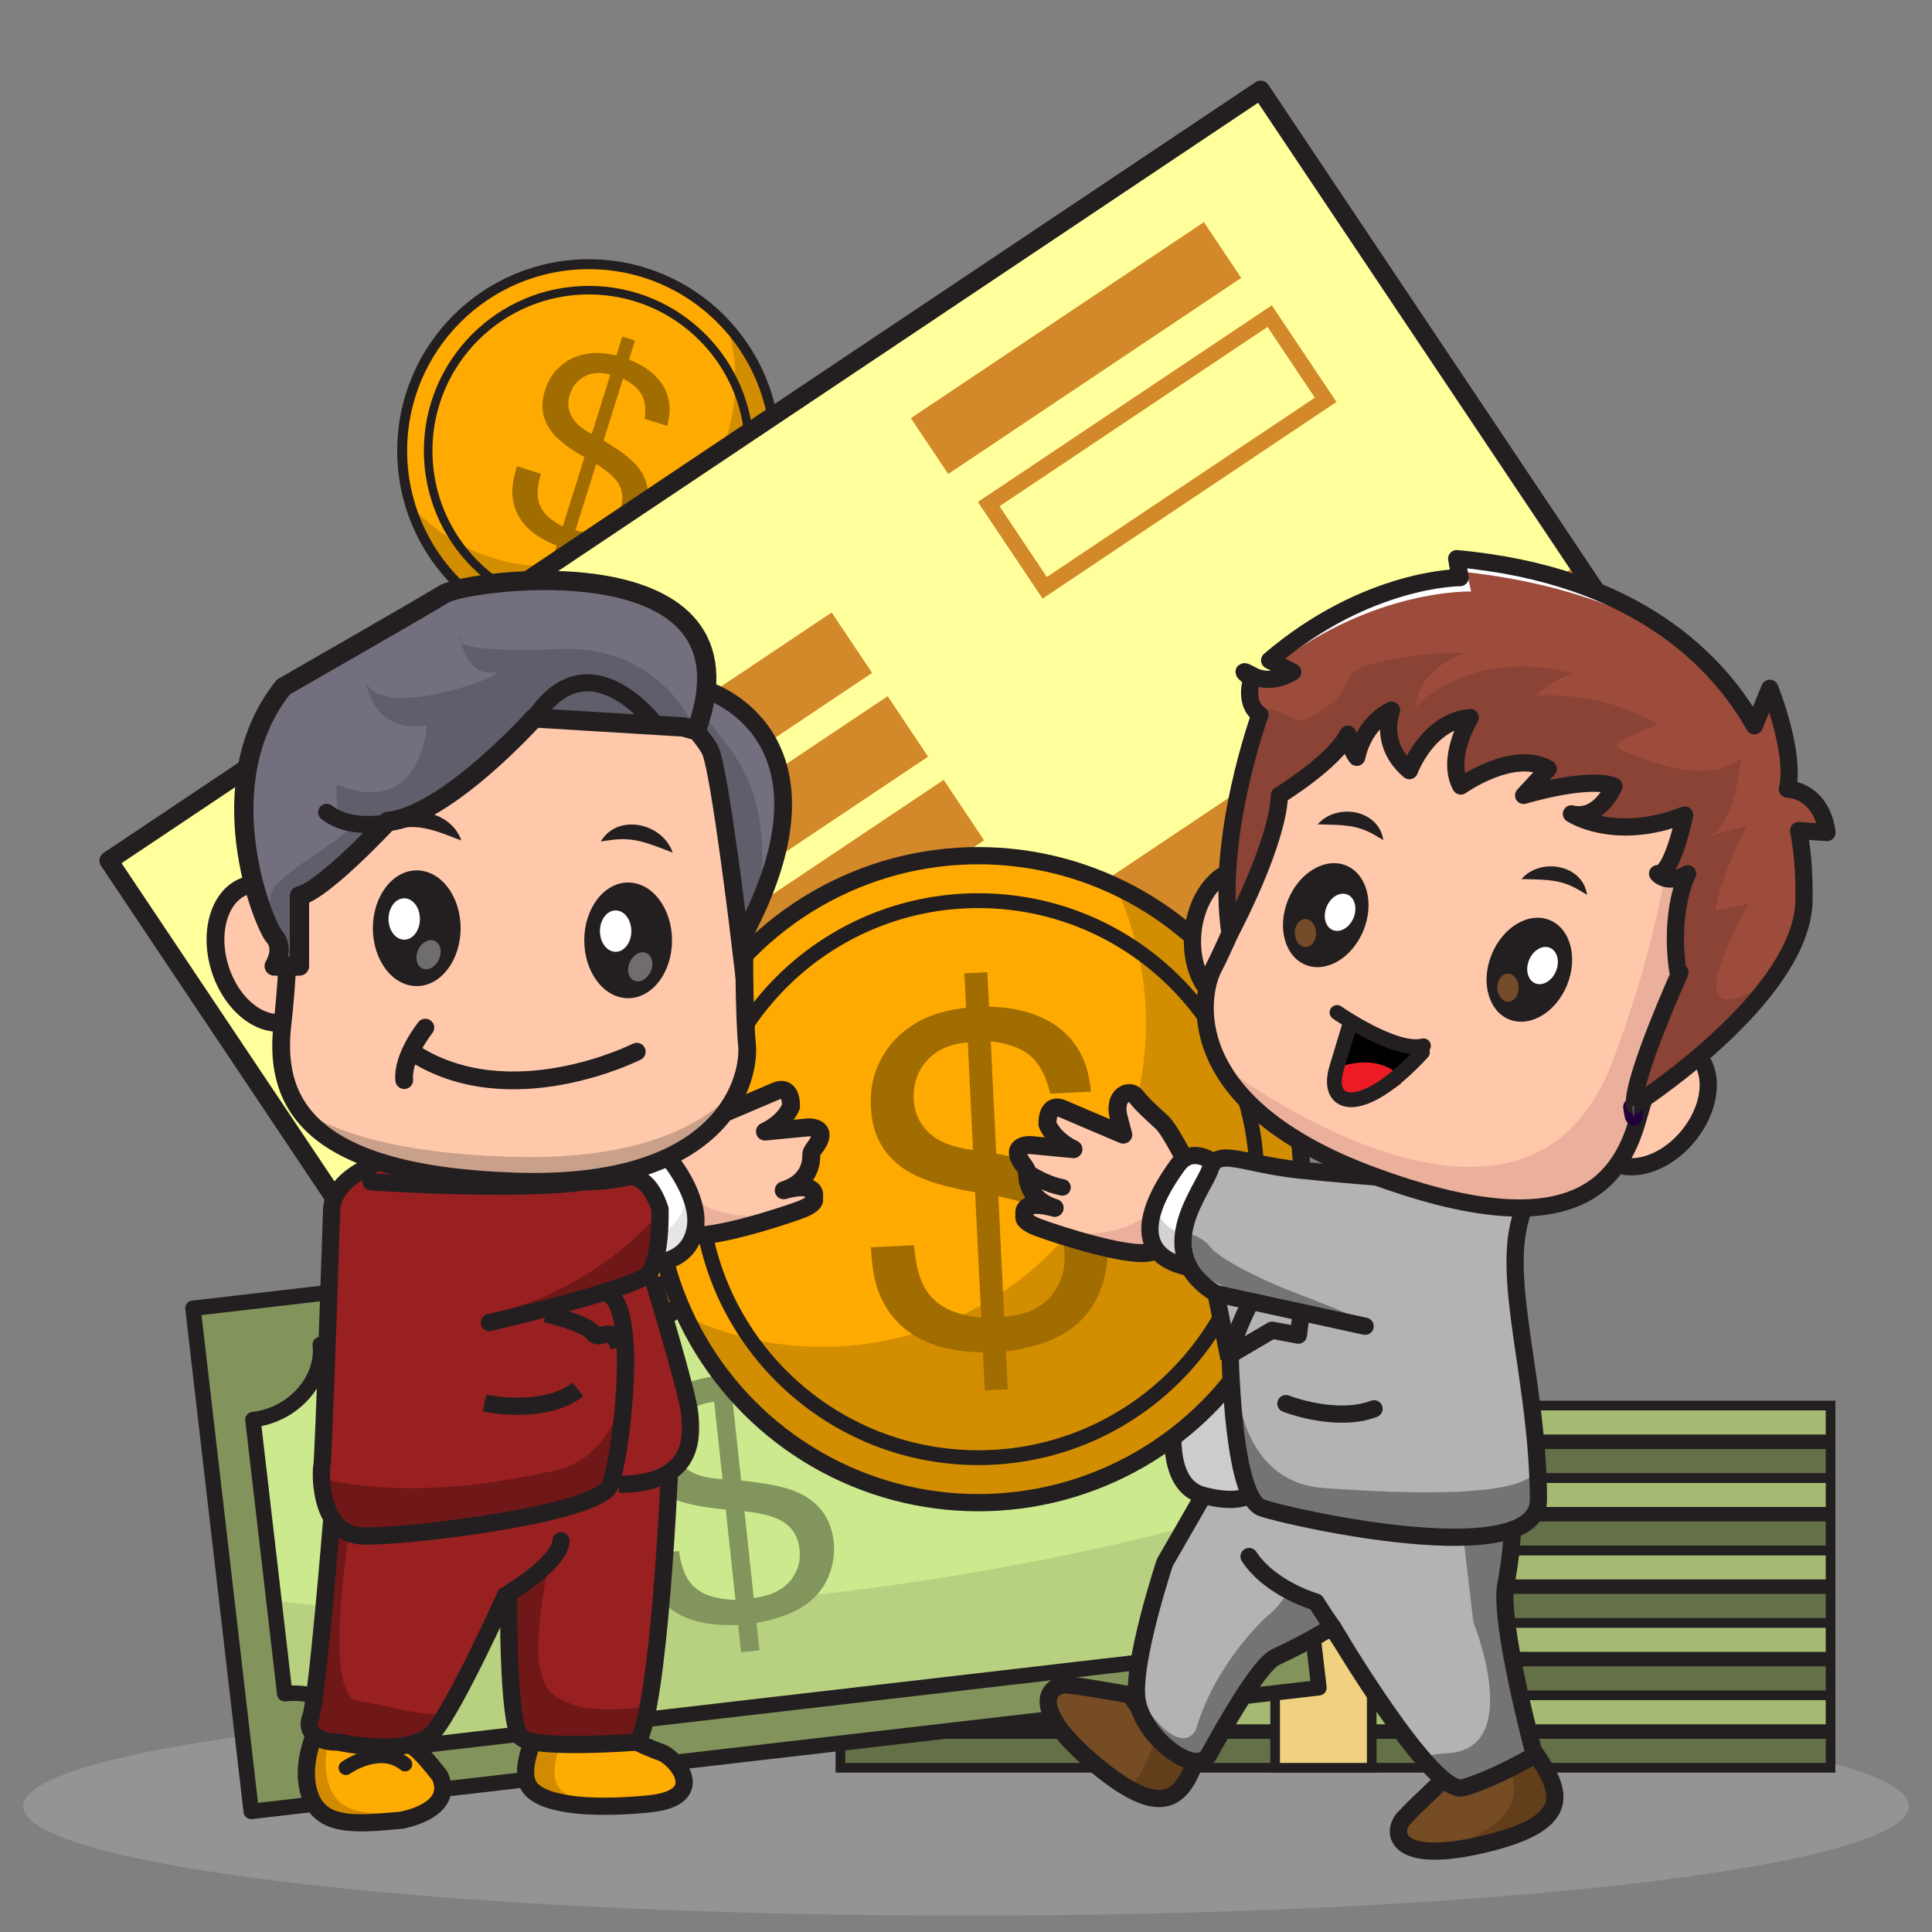 <?xml version="1.0" encoding="utf-8"?>
<!-- Generator: Adobe Illustrator 16.0.0, SVG Export Plug-In . SVG Version: 6.00 Build 0)  -->
<!DOCTYPE svg PUBLIC "-//W3C//DTD SVG 1.1//EN" "http://www.w3.org/Graphics/SVG/1.1/DTD/svg11.dtd">
<svg version="1.1" id="圖層_1" xmlns="http://www.w3.org/2000/svg" xmlns:xlink="http://www.w3.org/1999/xlink" x="0px" y="0px"
	 width="400px" height="400px" viewBox="0 0 400 400" enable-background="new 0 0 400 400" xml:space="preserve">
<rect x="0" y="0" width="400" height="400" fill="#808080" stroke="none"/>
<ellipse fill="#949494" cx="200" cy="373.961" rx="195.184" ry="22.652"/>
<g>
	<g>
		<g>
			<rect x="174" y="358" fill="#647047" width="205" height="8"/>
			<rect x="174" y="351" fill="#A4BA72" width="205" height="8"/>
			<rect x="174" y="358" fill="none" stroke="#231F20" stroke-width="2" stroke-miterlimit="10" width="205" height="8"/>
			<rect x="174" y="351" fill="none" stroke="#231F20" stroke-width="2" stroke-miterlimit="10" width="205" height="8"/>
		</g>
		<g>
			<rect x="174" y="343" fill="#647047" width="205" height="8"/>
			<rect x="174" y="336" fill="#A4BA72" width="205" height="8"/>
			<rect x="174" y="343" fill="none" stroke="#231F20" stroke-width="2" stroke-miterlimit="10" width="205" height="8"/>
			<rect x="174" y="336" fill="none" stroke="#231F20" stroke-width="2" stroke-miterlimit="10" width="205" height="8"/>
		</g>
		<g>
			<rect x="174" y="328" fill="#647047" width="205" height="8"/>
			<rect x="174" y="321" fill="#A4BA72" width="205" height="8"/>
			<rect x="174" y="328" fill="none" stroke="#231F20" stroke-width="2" stroke-miterlimit="10" width="205" height="8"/>
			<rect x="174" y="321" fill="none" stroke="#231F20" stroke-width="2" stroke-miterlimit="10" width="205" height="8"/>
		</g>
		<g>
			<rect x="174" y="313" fill="#647047" width="205" height="8"/>
			<rect x="174" y="306" fill="#A4BA72" width="205" height="8"/>
			<rect x="174" y="313" fill="none" stroke="#231F20" stroke-width="2" stroke-miterlimit="10" width="205" height="8"/>
			<rect x="174" y="306" fill="none" stroke="#231F20" stroke-width="2" stroke-miterlimit="10" width="205" height="8"/>
		</g>
		<g>
			<rect x="174" y="298" fill="#647047" width="205" height="8"/>
			<rect x="174" y="291" fill="#A4BA72" width="205" height="8"/>
			<rect x="174" y="298" fill="none" stroke="#231F20" stroke-width="2" stroke-miterlimit="10" width="205" height="8"/>
			<rect x="174" y="291" fill="none" stroke="#231F20" stroke-width="2" stroke-miterlimit="10" width="205" height="8"/>
		</g>
		<g>
			<rect x="264" y="291" fill="#EFD180" width="20" height="37"/>
			<rect x="264" y="291" fill="none" stroke="#231F20" stroke-width="2" stroke-miterlimit="10" width="20" height="37"/>
		</g>
		<g>
			<rect x="264" y="328" fill="#EFD180" width="20" height="38"/>
			<rect x="264" y="328" fill="none" stroke="#231F20" stroke-width="2" stroke-miterlimit="10" width="20" height="38"/>
		</g>
	</g>
	<g>
		
			<rect x="45.331" y="257.765" transform="matrix(0.993 -0.115 0.115 0.993 -34.707 20.119)" fill="#82945C" width="222.613" height="104.9"/>
		
			<rect x="45.331" y="257.765" transform="matrix(0.993 -0.115 0.115 0.993 -34.707 20.119)" fill="none" stroke="#231F20" stroke-width="3.203" stroke-linecap="round" stroke-linejoin="round" stroke-miterlimit="10" width="222.613" height="104.9"/>
		<path fill="#CCE98E" d="M235.691,258.721L66.303,278.374c0.83,7.159-5.358,14.556-13.935,15.552l6.583,56.738
			c8.576-0.994,16.303,4.866,17.133,12.025l169.391-19.653c-0.831-7.159,5.348-14.634,13.924-15.628l-6.583-56.739
			C244.239,271.664,236.522,265.88,235.691,258.721z"/>
		<path fill="#B8D180" d="M169.629,330.125c-42.617,4.945-82.105,5.061-112.915,1.248l2.237,19.291
			c8.576-0.994,16.303,4.866,17.133,12.025l169.391-19.653c-0.831-7.159,5.348-14.634,13.924-15.628l-1.696-14.628
			C232.309,320.248,202.179,326.35,169.629,330.125z"/>
		
			<path fill="none" stroke="#231F20" stroke-width="3.203" stroke-linecap="round" stroke-linejoin="round" stroke-miterlimit="10" d="
			M235.691,258.721L66.303,278.374c0.83,7.159-5.358,14.556-13.935,15.552l6.583,56.738c8.576-0.994,16.303,4.866,17.133,12.025
			l169.391-19.653c-0.831-7.159,5.348-14.634,13.924-15.628l-6.583-56.739C244.239,271.664,236.522,265.88,235.691,258.721z"/>
		<g enable-background="new    ">
			<path fill="#82955C" d="M150.26,312.523c-3.553-0.295-6.581-0.82-9.089-1.571c-2.506-0.752-4.532-1.958-6.081-3.614
				c-1.547-1.658-2.456-3.779-2.735-6.365c-0.257-2.375,0.024-4.504,0.839-6.384c0.816-1.88,1.911-3.454,3.287-4.724
				s2.924-2.293,4.639-3.068s3.777-1.367,6.188-1.771l-0.553-5.137l3.789-0.411l0.553,5.135c3.582-0.154,6.686,0.262,9.309,1.248
				c2.621,0.986,4.659,2.531,6.111,4.636c1.051,1.534,1.752,3.45,2.104,5.745l-6.728,0.732c-0.76-2.461-1.905-4.246-3.433-5.353
				c-1.525-1.106-3.796-1.72-6.808-1.839l1.798,16.737c3.564,0.413,6.151,0.814,7.759,1.204c2.54,0.596,4.569,1.4,6.087,2.412
				c1.518,1.014,2.73,2.284,3.636,3.813c0.908,1.525,1.464,3.244,1.67,5.156c0.278,2.584-0.112,5.095-1.167,7.531
				c-1.055,2.436-2.784,4.428-5.187,5.975s-5.614,2.68-9.63,3.399l0.607,5.661l-3.789,0.412l-0.607-5.659
				c-4.311,0.186-7.871-0.298-10.68-1.452c-2.811-1.154-4.974-2.969-6.492-5.443c-1.137-1.855-1.867-4.404-2.189-7.645l7.115-0.775
				c0.343,2.461,0.933,4.382,1.772,5.764c0.84,1.381,2.04,2.428,3.604,3.143c1.563,0.713,3.667,1.126,6.315,1.238L150.26,312.523z
				 M147.861,290.197c-2.879,0.385-5.076,1.426-6.589,3.123s-2.145,3.697-1.897,6.003c0.209,1.958,1.137,3.558,2.785,4.804
				c1.646,1.248,4.121,1.949,7.425,2.108L147.861,290.197z M156.06,330.84c1.543-0.215,2.839-0.533,3.889-0.955
				c1.05-0.42,2.016-1.021,2.897-1.8c0.88-0.779,1.592-1.802,2.135-3.062c0.543-1.261,0.729-2.695,0.557-4.302
				c-0.236-2.188-1.159-3.927-2.771-5.213c-1.611-1.284-4.49-2.163-8.635-2.629L156.06,330.84z"/>
		</g>
	</g>
	<g>
		<circle fill="#FFAA00" cx="121.902" cy="93.333" r="38.634"/>
		<path fill="#D38D01" d="M160.368,96.928c1.046-11.189-2.795-21.707-9.765-29.449c1.406,4.649,1.963,9.641,1.483,14.775
			c-1.986,21.244-20.817,36.855-42.063,34.869c-10.054-0.939-18.841-5.655-25.104-12.611c4.414,14.585,17.276,25.781,33.385,27.287
			C139.551,133.784,158.382,118.173,160.368,96.928z"/>
		<g enable-background="new    ">
			<path fill="#A16C00" d="M121.006,94.662c-2.244-1.271-4.072-2.556-5.486-3.852c-1.415-1.294-2.373-2.78-2.876-4.454
				c-0.502-1.675-0.441-3.501,0.179-5.479c0.569-1.818,1.416-3.295,2.535-4.432c1.12-1.137,2.33-1.965,3.629-2.486
				c1.299-0.523,2.635-0.814,4.004-0.873c1.368-0.061,2.908,0.118,4.617,0.538l1.233-3.931l2.619,0.822l-1.232,3.93
				c2.403,0.949,4.313,2.176,5.732,3.678c1.417,1.502,2.276,3.24,2.577,5.215c0.215,1.437,0.08,3.049-0.401,4.836l-4.651-1.459
				c0.266-2.031,0.066-3.68-0.594-4.943c-0.659-1.266-1.961-2.389-3.904-3.37l-4.019,12.806c2.217,1.361,3.792,2.423,4.727,3.187
				c1.485,1.19,2.57,2.382,3.253,3.575c0.684,1.193,1.086,2.484,1.207,3.874c0.123,1.388-0.047,2.813-0.505,4.276
				c-0.62,1.977-1.656,3.702-3.106,5.176c-1.451,1.473-3.207,2.42-5.267,2.841s-4.523,0.298-7.388-0.365l-1.359,4.331l-2.619-0.822
				l1.358-4.331c-2.892-1.144-5.083-2.555-6.57-4.234c-1.489-1.681-2.348-3.653-2.577-5.918c-0.172-1.698,0.14-3.784,0.935-6.256
				l4.92,1.544c-0.54,1.905-0.749,3.49-0.626,4.752s0.587,2.386,1.395,3.373c0.806,0.988,2.06,1.914,3.766,2.783L121.006,94.662z
				 M126.366,77.58c-2.013-0.573-3.78-0.463-5.303,0.333c-1.521,0.796-2.559,2.074-3.112,3.839c-0.471,1.497-0.358,2.946,0.338,4.35
				c0.695,1.402,2.104,2.651,4.227,3.749L126.366,77.58z M119.129,109.813c1.081,0.301,2.031,0.451,2.854,0.455
				c0.82,0.004,1.643-0.15,2.464-0.46c0.821-0.311,1.606-0.848,2.354-1.61c0.749-0.764,1.318-1.76,1.703-2.99
				c0.525-1.674,0.457-3.223-0.203-4.645c-0.66-1.42-2.28-2.918-4.86-4.49L119.129,109.813z"/>
		</g>
		<circle fill="none" stroke="#231F20" stroke-width="2.058" stroke-miterlimit="10" cx="121.902" cy="93.333" r="38.634"/>
		<circle fill="none" stroke="#231F20" stroke-width="1.771" stroke-miterlimit="10" cx="121.902" cy="93.333" r="33.259"/>
	</g>
	<g>
		
			<rect x="37.903" y="86.353" transform="matrix(0.831 -0.556 0.556 0.831 -57.006 127.499)" fill="#FFFF9C" width="287" height="142.494"/>
		
			<rect x="70.759" y="194.54" transform="matrix(0.831 -0.556 0.556 0.831 -78.764 154.065)" fill="#D38929" width="287" height="24.329"/>
		
			<rect x="37.903" y="86.353" transform="matrix(0.831 -0.556 0.556 0.831 -57.006 127.499)" fill="none" stroke="#231F20" stroke-width="3.839" stroke-linecap="round" stroke-linejoin="round" stroke-miterlimit="10" width="287" height="142.494"/>
		
			<rect x="204.619" y="83.131" transform="matrix(0.831 -0.556 0.556 0.831 -11.558 149.057)" fill="none" stroke="#D38929" stroke-width="3.229" stroke-miterlimit="10" width="69.999" height="20.852"/>
		
			<rect x="186.317" y="65.092" transform="matrix(0.831 -0.556 0.556 0.831 -2.432 136.079)" fill="#D38929" width="72.999" height="13.902"/>
		
			<rect x="53.729" y="162.792" transform="matrix(0.831 -0.556 0.556 0.831 -74.327 95.903)" fill="#D38929" width="133.999" height="15.059"/>
		
			<rect x="65.326" y="180.121" transform="matrix(0.831 -0.556 0.556 0.831 -82.007 105.283)" fill="#D38929" width="133.999" height="15.061"/>
		
			<rect x="76.922" y="197.452" transform="matrix(0.831 -0.556 0.556 0.831 -89.686 114.656)" fill="#D38929" width="134" height="15.061"/>
	</g>
	<g>
		<g>
			<path fill="#FEAB02" d="M66.482,356.25c0,0-0.058,0.097-0.156,0.278c-0.797,1.458-4.281,8.386-2.311,14.722
				c2.217,7.125,9.217,6.5,18.967,5.625c0,0,11.357-1.822,8.125-9.125c0,0-5.354-7.199-6.801-6.467
				C84.307,361.283,72.357,350.625,66.482,356.25z"/>
			<path fill="#D28B00" d="M86.982,374.875c-9.75,0.875-16.75,1.5-18.967-5.625c-1.934-6.216,1.378-12.988,2.256-14.62
				c-1.396,0.094-2.697,0.575-3.789,1.62c0,0-0.058,0.097-0.156,0.278c-0.797,1.458-4.281,8.386-2.311,14.722
				c2.217,7.125,9.217,6.5,18.967,5.625c0,0,3.925-0.632,6.503-2.635C88.075,374.699,86.982,374.875,86.982,374.875z"/>
			<path fill="none" stroke="#231F20" stroke-width="3.567" stroke-linecap="round" stroke-miterlimit="10" d="M66.482,356.25
				c0,0-0.058,0.097-0.156,0.278c-0.797,1.458-4.281,8.386-2.311,14.722c2.217,7.125,9.217,6.5,18.967,5.625
				c0,0,11.357-1.822,8.125-9.125c0,0-5.354-7.199-6.801-6.467C84.307,361.283,72.357,350.625,66.482,356.25z"/>
			<path fill="none" stroke="#231F20" stroke-width="3" stroke-linecap="round" stroke-miterlimit="10" d="M71.607,366.002
				c0,0,7-5.002,12.25-0.752"/>
		</g>
		<g>
			<path fill="#FEAB02" d="M111.357,358.125c0,0-4.125,7.875-1.875,11.625s11.662,5,24.706,3.75s5.669-9.75,2.544-10.75
				s-11.502-5.25-11.502-5.25L111.357,358.125z"/>
			<path fill="#D28B00" d="M115.482,369.75c-2.25-3.75,1.875-11.625,1.875-11.625l8.366-0.377c-0.306-0.152-0.493-0.248-0.493-0.248
				l-13.873,0.625c0,0-4.125,7.875-1.875,11.625c1.893,3.153,8.861,4.531,18.784,4.149
				C121.573,373.6,116.965,372.222,115.482,369.75z"/>
			<path fill="none" stroke="#231F20" stroke-width="3.567" stroke-linecap="round" stroke-miterlimit="10" d="M111.357,358.125
				c0,0-4.125,7.875-1.875,11.625s11.662,5,24.706,3.75s5.669-9.75,2.544-10.75s-11.502-5.25-11.502-5.25L111.357,358.125z"/>
		</g>
		<g>
			<g>
				<path fill="#754C24" d="M300.526,366.912c0,0-7.27,6.707-9.866,9.526c-2.593,2.819-2.142,9.901,16.927,5.307
					c19.067-4.597,15.527-11.292,9.692-19.565C317.279,362.18,301.436,369.648,300.526,366.912z"/>
				<path fill="#623F1A" d="M317.279,362.179c0,0-2.374,1.118-5.335,2.329c3.552,7.555,1.934,13.891-15.09,18.748
					c2.646,0.021,6.15-0.408,10.73-1.512C326.654,377.146,323.113,370.453,317.279,362.179z"/>
				<path fill="none" stroke="#231F20" stroke-width="3.567" stroke-miterlimit="10" d="M300.526,366.912
					c0,0-7.27,6.707-9.866,9.526c-2.593,2.819-2.142,9.901,16.927,5.307c19.067-4.597,15.527-11.292,9.692-19.565
					C317.279,362.18,301.436,369.648,300.526,366.912z"/>
			</g>
			<g>
				<path fill="#754C24" d="M234.709,351.039c0,0-9.728-1.793-13.54-2.178c-3.812-0.386-9.208,4.225,5.905,16.727
					c15.114,12.5,18.348,5.649,21.469-3.981C248.543,361.604,233.063,353.408,234.709,351.039z"/>
				<path fill="#623F1A" d="M234.709,351.039c0,0-2.925-0.537-6.193-1.088c5.68,3.654,11.777,6.883,11.777,6.883
					c-1.809,5.581-3.644,10.551-6.48,13.531c9.471,5.309,12.141-0.768,14.73-8.76C248.543,361.604,233.063,353.408,234.709,351.039z
					"/>
				<path fill="none" stroke="#231F20" stroke-width="3.567" stroke-miterlimit="10" d="M234.709,351.039
					c0,0-9.728-1.793-13.54-2.178c-3.812-0.386-9.208,4.225,5.905,16.727c15.114,12.5,18.348,5.649,21.469-3.981
					C248.543,361.604,233.063,353.408,234.709,351.039z"/>
			</g>
			<path fill="#B3B3B3" d="M252.205,304.326l-11.046,19.195c0,0-6.925,20.855-5.745,28.449c1.181,7.594,12.146,16.186,14.885,11.271
				c2.736-4.914,10.14-18.797,13.834-20.174c4.584-1.707,11.692-6.339,11.692-6.339s20.678,35.237,27.123,33.399
				s14.755-6.71,14.755-6.71s-7.374-27.378-5.945-35.272c1.427-7.896,4.099-24.616-6.65-30.283
				C294.361,292.195,255.729,294.076,252.205,304.326z"/>
			<path fill="#747475" d="M302.948,370.129c6.445-1.838,14.755-6.709,14.755-6.709s-7.373-27.379-5.945-35.272
				c0.993-5.493,2.624-15.122-0.119-22.466c-0.797,0.395-1.479,1.18-1.811,3.191l-7.729,2.055l2.95,24.947
				c0,0,10.656,26.262-5.408,27.112c-2.057,0.108-3.8,0.417-5.249,0.93C297.889,367.999,301.038,370.674,302.948,370.129z"/>
			<path fill="#747475" d="M266.743,329.268c0,0-1.329,2.804-3.702,4.748c-2.372,1.943-11.718,11.295-15.433,24.068
				c0,0-2.158,5.186-8.499-2.137c-2.439-2.815-1.391-0.051,1.006,4.426c3.716,3.812,8.502,5.888,10.182,2.869
				c2.738-4.914,10.141-18.798,13.836-20.174c4.583-1.707,11.692-6.339,11.692-6.339s1.374,2.339,3.52,5.776
				c-0.296-3.859-1.744-7.407-4.874-10.215L266.743,329.268z"/>
			
				<path fill="none" stroke="#231F20" stroke-width="3.567" stroke-linecap="round" stroke-linejoin="round" stroke-miterlimit="10" d="
				M252.205,304.326l-11.046,19.195c0,0-6.925,20.855-5.745,28.449c1.181,7.594,12.146,16.186,14.885,11.271
				c2.736-4.914,10.256-18.517,13.834-20.174c7.779-3.604,11.692-6.339,11.692-6.339s20.678,35.237,27.123,33.399
				s14.755-6.71,14.755-6.71s-7.374-27.378-5.945-35.272c1.427-7.896,4.099-24.616-6.65-30.283
				C294.361,292.195,255.729,294.076,252.205,304.326z"/>
			
				<path fill="none" stroke="#231F20" stroke-width="3.567" stroke-linecap="round" stroke-linejoin="round" stroke-miterlimit="10" d="
				M258.604,322.259c4.456,6.759,13.837,9.427,13.837,9.427l5.06,7.832"/>
			<path fill="#CCCCCC" d="M247.99,272.301c0,0-12.408,33.866,1.168,37.321s11.439-5.192,11.439-5.192l-1.283-39.139
				C259.314,265.291,251.185,253.557,247.99,272.301z"/>
			<path fill="none" stroke="#231F20" stroke-width="3.567" stroke-miterlimit="10" d="M247.99,272.301
				c0,0-12.408,33.866,1.168,37.321s11.439-5.192,11.439-5.192l-1.283-39.139C259.314,265.291,251.185,253.557,247.99,272.301z"/>
			<circle fill="#FFAA00" cx="202.549" cy="244.135" r="66.978"/>
			<path fill="#D38D01" d="M267.281,226.936c-5.294-19.926-19.036-35.348-36.351-43.459c1.653,3.544,3.036,7.271,4.075,11.184
				c9.5,35.752-11.781,72.434-47.533,81.932c-15.826,4.205-31.828,2.369-45.58-4.074c13.458,28.844,46.017,44.809,77.855,36.35
				C255.499,299.368,276.78,262.687,267.281,226.936z"/>
			<g enable-background="new    ">
				<path fill="#A16C00" d="M201.887,246.834c-4.412-0.724-8.156-1.717-11.234-2.977c-3.076-1.259-5.524-3.103-7.346-5.524
					c-1.821-2.424-2.816-5.433-2.993-9.021c-0.163-3.299,0.329-6.21,1.469-8.729c1.142-2.521,2.613-4.594,4.414-6.222
					c1.8-1.628,3.798-2.901,5.989-3.819c2.19-0.917,4.804-1.549,7.835-1.891l-0.349-7.133l4.754-0.231l0.35,7.132
					c4.479,0.104,8.322,0.955,11.529,2.548c3.205,1.595,5.646,3.907,7.318,6.938c1.21,2.209,1.957,4.913,2.244,8.107l-8.441,0.413
					c-0.785-3.462-2.096-6.025-3.928-7.687c-1.831-1.662-4.623-2.709-8.372-3.142l1.137,23.24c4.421,0.887,7.62,1.671,9.599,2.352
					c3.131,1.048,5.608,2.337,7.435,3.867c1.826,1.534,3.255,3.393,4.285,5.58c1.03,2.185,1.61,4.604,1.741,7.259
					c0.176,3.589-0.477,7.016-1.954,10.282c-1.478,3.266-3.767,5.858-6.865,7.777c-3.1,1.919-7.181,3.196-12.237,3.833l0.384,7.859
					l-4.755,0.232l-0.385-7.859c-5.389-0.127-9.799-1.111-13.226-2.952c-3.431-1.843-6.009-4.538-7.739-8.083
					c-1.297-2.66-2.04-6.24-2.227-10.738l8.928-0.436c0.265,3.423,0.874,6.126,1.83,8.105c0.956,1.979,2.385,3.529,4.289,4.652
					c1.902,1.124,4.499,1.88,7.794,2.271L201.887,246.834z M200.372,215.832c-3.618,0.274-6.428,1.514-8.428,3.72
					c-1.999,2.206-2.92,4.908-2.764,8.11c0.132,2.718,1.184,5.008,3.157,6.873c1.971,1.865,5.012,3.054,9.123,3.566L200.372,215.832
					z M207.912,272.607c1.938-0.159,3.574-0.482,4.913-0.971c1.338-0.485,2.583-1.229,3.733-2.225s2.105-2.342,2.866-4.031
					c0.762-1.69,1.089-3.652,0.979-5.883c-0.149-3.04-1.187-5.518-3.112-7.435c-1.926-1.915-5.459-3.383-10.598-4.394
					L207.912,272.607z"/>
			</g>
			<circle fill="none" stroke="#231F20" stroke-width="3.567" stroke-miterlimit="10" cx="202.549" cy="244.135" r="66.978"/>
			<circle fill="none" stroke="#231F20" stroke-width="3.071" stroke-miterlimit="10" cx="202.549" cy="244.134" r="57.661"/>
			<path fill="#FFC8AB" d="M245.885,241.248c0,0-3.55-7.279-5.393-8.954c-1.842-1.675-4.069-3.664-5.285-5.293
				c-1.214-1.628-4.873-0.45-3.566,4.47l0.917,3.446l-12.46-5.305c0,0-3.255-1.784-3.242,3.134c0,0,1.113,3.145,5.393,5.181
				l-8.837-0.855c0,0-4.51-0.312-1.807,3.726c0,0,1.083,1.296,1.064,1.881c-0.017,0.586-0.313,5.514,5.688,7.405
				c0,0-7.086-2.193-6.221,1.653c0,0-0.829,1.037,2.848,2.412c3.675,1.377,20.646,6.949,23.883,4.809
				C242.103,256.816,249.757,248.254,245.885,241.248z"/>
			<path fill="#EAB09B" d="M243.298,236.366c0.681,3.83,0.304,8.981-4.457,13.901c-5.943,6.142-15.763,5.679-23.058,4.17
				c4.859,1.727,20.041,6.532,23.085,4.52c3.234-2.141,10.89-10.703,7.019-17.707C245.885,241.248,244.674,238.766,243.298,236.366z
				"/>
			
				<path fill="none" stroke="#231F20" stroke-width="3.721" stroke-linecap="round" stroke-linejoin="round" stroke-miterlimit="10" d="
				M245.885,241.248c0,0-3.55-7.279-5.393-8.954c-1.842-1.675-4.069-3.664-5.285-5.293c-1.214-1.628-4.873-0.45-3.566,4.47
				l0.917,3.446l-12.458-5.306c0,0-3.257-1.783-3.242,3.135c0,0,1.111,3.145,5.393,5.181l-8.839-0.855c0,0-4.51-0.312-1.806,3.726
				c0,0,1.082,1.296,1.064,1.88c-0.018,0.587-0.313,5.515,5.688,7.406c0,0-7.084-2.194-6.221,1.653c0,0-0.828,1.037,2.848,2.412
				c3.675,1.377,20.646,6.949,23.883,4.809C242.104,256.816,249.757,248.254,245.885,241.248z"/>
			<g>
				<path fill="#FFFFFF" d="M255.047,244.135c0,0-6.927-8.779-11.254-2.854c-4.328,5.923-13.296,20.735,7.204,21.719
					C271.496,263.983,255.047,244.135,255.047,244.135z"/>
				<path fill="#D3D3D4" d="M252.106,256.793c-9.181-0.438-12.448-3.653-12.874-7.602c-2.481,6.254-2.002,13.15,11.764,13.809
					c9.675,0.464,11.118-3.712,9.947-8.252C259.466,256.177,256.727,257.015,252.106,256.793z"/>
				<path fill="none" stroke="#231F20" stroke-width="3.567" stroke-miterlimit="10" d="M255.047,244.135
					c0,0-6.927-8.779-11.254-2.854c-4.328,5.923-13.296,20.735,7.204,21.719C271.496,263.983,255.047,244.135,255.047,244.135z"/>
			</g>
			<path fill="#B3B3B3" d="M306.412,246.799l-2.309,1.142l1.633-2.092c0,0-25.344-1.718-36.888-3.012
				c-11.541-1.291-16.622-4.696-18.118-0.159c-1.494,4.537-12.564,17.229,1.166,25.789l1.956,0.428
				c-1.095,1.715,0.604,2.559-0.795,7.154c0,0,1.542,19.043,4.884,29.27c1.104,3.387-1.406,3.633,0.335,3.081
				c0.827,2.31,1.858,3.96,3.148,4.421c5.446,1.941,57.037,13.018,57.095-2.387c0.09-23.563-7.473-44.347-3.505-57.672
				C318.979,239.438,315.662,250.401,306.412,246.799z"/>
			<path fill="#747475" d="M256.413,288.68c0,0,1.255,18.189,17.532,19.383c16.28,1.193,44.946,2.441,44.326-4.973
				c-0.62-7.412,10.694,18.541-21.381,15.334c-32.078-3.205-38.334-5.613-38.091-8.963S252.819,293.576,256.413,288.68z"/>
			<path fill="#747475" d="M265.717,266.701c-1.039-0.403-12.42-5.256-15.042-8.419c-2.619-3.163-5.503-2.951-5.805-2.298
				c-0.302,0.651-3.067,9.348,25.229,16.042C294.054,277.695,280.773,272.549,265.717,266.701z"/>
			<path fill="none" stroke="#231F20" stroke-width="3.567" stroke-linecap="round" stroke-miterlimit="10" d="M305.555,245.216
				c0,0-25.344-1.718-36.885-3.013c-11.545-1.293-16.624-4.694-18.118-0.159c-1.495,4.538-12.564,17.228,1.166,25.79l30.915,6.751"
				/>
			<path fill="none" stroke="#231F20" stroke-width="3.567" stroke-miterlimit="10" d="M258.981,269.532
				c0,0-4.452,8.095-4.247,12.83c0.209,4.737,1.063,27.882,6.51,29.823c5.445,1.942,57.354,13.654,57.276-1.75
				c-0.125-24.618-7.652-44.982-3.687-58.307c3.965-13.324,0.65-2.359-8.6-5.964"/>
			
				<polyline fill="none" stroke="#231F20" stroke-width="3.567" stroke-linecap="round" stroke-linejoin="round" stroke-miterlimit="10" points="
				255.249,280.174 263.355,275.407 268.815,276.419 269.425,271.701 			"/>
			
				<path fill="none" stroke="#231F20" stroke-width="3.428" stroke-linecap="round" stroke-linejoin="round" stroke-miterlimit="10" d="
				M212.675,242.678c0,0,3.355,2.403,7.299,3.159"/>
			
				<line fill="none" stroke="#231F20" stroke-width="3.567" stroke-miterlimit="10" x1="251.896" y1="268.468" x2="254.44" y2="281.259"/>
			<g>
				<g>
					
						<ellipse transform="matrix(-0.771 -0.637 0.637 -0.771 459.448 623.072)" fill="#FFC8AB" cx="341.766" cy="228.917" rx="10.007" ry="14.238"/>
					
						<ellipse transform="matrix(-0.771 -0.637 0.637 -0.771 459.448 623.072)" fill="none" stroke="#231F20" stroke-width="3.567" stroke-linecap="round" stroke-linejoin="round" stroke-miterlimit="10" cx="341.766" cy="228.917" rx="10.007" ry="14.238"/>
				</g>
				<g>
					
						<ellipse transform="matrix(0.996 0.086 -0.086 0.996 17.666 -21.401)" fill="#FFC8AB" cx="256.988" cy="194.142" rx="10.006" ry="14.236"/>
					
						<ellipse transform="matrix(0.996 0.086 -0.086 0.996 17.666 -21.401)" fill="none" stroke="#231F20" stroke-width="3.567" stroke-linecap="round" stroke-linejoin="round" stroke-miterlimit="10" cx="256.988" cy="194.142" rx="10.006" ry="14.236"/>
				</g>
				<g opacity="0.3">
					<g>
						<g>
							<g>
								<path fill="#371A45" d="M303.783,232.266c-4.702,2.058-9.186,4.838-13.262,7.858c-4.17-0.116-8.644-0.92-11.819-3.273
									c-2.415-1.794-3.784-3.995-4.524-6.178c0.634-6.481,1.889-11.422,1.889-11.422S300.226,229.644,303.783,232.266z"/>
							</g>
						</g>
					</g>
				</g>
				<g>
					<g>
						<g>
							<path fill="#371A45" d="M285.273,239.43l-5.598-2.29c-0.309-0.128-0.506-0.428-0.5-0.762l0.078-4.609
								c0.008-0.445,0.375-0.799,0.82-0.792c0.445,0.008,0.801,0.375,0.792,0.819l-0.069,4.058l4.682,1.916l3.193-2.219
								c0.366-0.254,0.867-0.165,1.122,0.201c0.255,0.367,0.165,0.867-0.201,1.123l-3.554,2.47
								C285.813,239.502,285.527,239.533,285.273,239.43z"/>
						</g>
					</g>
				</g>
				<g>
					<g>
						<g>
							<path fill="#371A45" d="M284.777,245.211c-0.318-0.129-0.528-0.454-0.498-0.815l0.496-5.78
								c0.037-0.444,0.428-0.774,0.872-0.734c0.441,0.037,0.772,0.428,0.735,0.872l-0.498,5.78
								c-0.037,0.445-0.428,0.773-0.871,0.734C284.93,245.26,284.852,245.241,284.777,245.211z"/>
						</g>
					</g>
				</g>
				<g>
					<g>
						<g>
							<path fill="#371A45" d="M270.363,232.082c-0.291-0.095-0.585-0.18-0.887-0.246c-0.3-0.071-0.606-0.12-0.914-0.158
								c-0.307-0.031-0.619-0.049-0.933-0.044c-0.309,0.007-0.633,0.032-0.925,0.094l-0.012,0.003
								c-0.083,0.018-0.164-0.035-0.18-0.117c-0.016-0.07,0.02-0.14,0.082-0.168c0.318-0.152,0.632-0.25,0.961-0.338
								c0.327-0.083,0.663-0.143,0.999-0.186c0.338-0.039,0.679-0.064,1.021-0.066c0.342-0.005,0.685,0.013,1.028,0.039
								c0.334,0.027,0.587,0.319,0.562,0.654c-0.026,0.336-0.32,0.588-0.654,0.562c-0.048-0.003-0.093-0.013-0.137-0.025
								L270.363,232.082z"/>
						</g>
					</g>
				</g>
				<g>
					<g>
						<g>
							<path fill="#371A45" d="M269.565,236.396c-0.293-0.501-0.666-0.973-1.118-1.377c-0.225-0.204-0.471-0.389-0.729-0.557
								c-0.258-0.166-0.539-0.317-0.818-0.428l-0.01-0.004c-0.07-0.027-0.104-0.107-0.077-0.178
								c0.023-0.059,0.083-0.093,0.146-0.084c0.34,0.043,0.658,0.127,0.977,0.235c0.318,0.109,0.631,0.241,0.932,0.402
								c0.602,0.319,1.162,0.745,1.657,1.249l0.003,0.005c0.236,0.242,0.23,0.627-0.011,0.862c-0.24,0.236-0.626,0.23-0.862-0.01
								C269.622,236.479,269.592,236.438,269.565,236.396z"/>
						</g>
					</g>
				</g>
				<path fill="#FFC8AB" d="M331.005,152.328c0,0-55.487-25.116-64.793,7.863c0,0-3.491,11.802-4.667,15.849
					c-1.176,4.048-7.434,18.976-10.282,24.388c-2.85,5.412-7.29,28.144,33.014,42.989c40.304,14.844,50.878,2.308,54.814-11.638
					c3.935-13.946,10.159-28.665,11.745-32.463C352.417,195.517,372.045,167.061,331.005,152.328z"/>
				<path fill="#EAB09B" d="M333.844,219.782c-15.516,41.157-63.092,13.913-81.334,0.515c4.094,7.734,13.16,16.268,31.767,23.121
					c40.304,14.846,50.877,2.307,54.813-11.637c3.936-13.948,10.16-28.666,11.746-32.464c1.282-3.077,14.387-22.31-2.439-37.342
					C345.812,170.773,345.306,189.377,333.844,219.782z"/>
				<g>
					<path fill="#FFC8AB" d="M253.489,196.584c0.052-0.402,0.111-0.79,0.181-1.16c-0.104,0.229-0.206,0.451-0.306,0.67
						C253.402,196.256,253.445,196.42,253.489,196.584z"/>
				</g>
				<path fill="none" stroke="#231F20" stroke-width="3.567" stroke-miterlimit="10" d="M331.005,152.328
					c0,0-55.487-25.116-64.793,7.863c0,0-3.491,11.802-4.667,15.849c-1.176,4.048-7.434,18.976-10.282,24.388
					c-2.85,5.412-7.29,28.144,33.014,42.989c40.304,14.844,50.878,2.308,54.814-11.638c3.935-13.946,10.159-28.665,11.745-32.463
					C352.417,195.517,372.045,167.061,331.005,152.328z"/>
				<g>
					<g>
						<path fill="#231F20" d="M272.811,170.673c3.925-4.517,12.656-3.083,13.592,3.259c-1.23-0.723-2.253-1.363-3.291-1.818
							C279.793,170.6,276.473,170.805,272.811,170.673L272.811,170.673z"/>
					</g>
					<g>
						<g>
							
								<ellipse transform="matrix(-0.925 -0.379 0.379 -0.925 456.411 468.672)" fill="#231F20" cx="274.3" cy="189.447" rx="8.426" ry="11.111"/>
						</g>
					</g>
					<g>
						<g>
							
								<ellipse transform="matrix(-0.925 -0.379 0.379 -0.925 462.349 468.658)" fill="#FFFFFF" cx="277.271" cy="188.853" rx="3.015" ry="3.975"/>
						</g>
					</g>
					<g>
						<g>
							
								<ellipse transform="matrix(-1 0.031 -0.031 -1 546.668 378.063)" fill="#754C29" cx="270.396" cy="193.279" rx="2.2" ry="2.9"/>
						</g>
					</g>
				</g>
				<g>
					<g>
						<path fill="#231F20" d="M315,182c3.925-4.516,12.653-3.084,13.593,3.26c-1.229-0.725-2.254-1.365-3.292-1.821
							C321.984,181.928,318.662,182.133,315,182L315,182z"/>
					</g>
					<g>
						<g>
							
								<ellipse transform="matrix(-0.925 -0.379 0.379 -0.925 533.276 506.391)" fill="#231F20" cx="316.451" cy="200.738" rx="8.427" ry="11.111"/>
						</g>
					</g>
					<g>
						<g>
							
								<ellipse transform="matrix(-0.926 -0.379 0.379 -0.926 539.317 506.285)" fill="#FFFFFF" cx="319.433" cy="200.121" rx="3.014" ry="3.975"/>
						</g>
					</g>
					<g>
						<g>
							
								<ellipse transform="matrix(-1 0.031 -0.031 -1 630.893 399.383)" fill="#754C29" cx="312.344" cy="204.592" rx="2.201" ry="2.9"/>
						</g>
					</g>
				</g>
				<g>
					<g>
						<path fill="#52465C" d="M337.889,229.347c0,0,0.652,4.954,0.537-0.349C338.078,229.229,337.889,229.347,337.889,229.347z"/>
						<path fill="#9D4C3B" d="M373.541,186.548c0.087-6.477-0.449-11.125-1.119-14.416l5.882,0.399
							c-0.757-6.028-4.624-8.795-8.201-8.986c1.778-7.492-3.643-20.88-3.643-20.88l-3.182,7.772
							c-7.38-13.061-24.248-31.203-61.643-34.604l0.706,3.927c0,0-19.262-0.099-39.43,17.128l4.78,2.418
							c0,0-4.382,2.854-8.284,0.729c-3.904-2.124-0.202,0.679-0.202,0.679s-1.728,5.156,1.702,7.431c0,0-9.266,25.496-6.201,45.242
							c6.259-12.021,10.071-22.769,10.229-28.556c0,0,11.478-7.027,14.161-12.645c0,0,0.131,2.412,1.852,4.771
							c0,0,1.137-6.864,7.196-9.745c0,0-2.827,7.003,3.706,12.508c0,0,3.723-10.209,12.585-10.985c0,0-5.129,8.341-1.946,14.167
							c0,0,10.902-7.729,18.101-3.56l-5.093,5.512c0,0,13.262-4.021,18.695-1.933c0,0-2.934,7.174-8.798,5.751
							c0,0,8.895,5.933,23.438,0.239c0,0-2.585,12.592-5.597,12.139c0,0,1.867,2.491,6.203,0.023c0,0-3.868,7.372-2.029,20.119
							l0.449,0.333c0,0-9.593,21.282-9.441,27.131c0.003,0.118,0.005,0.229,0.009,0.338
							C342.85,226.083,373.288,205.35,373.541,186.548z"/>
					</g>
					<g>
						<path fill="#FFFFFF" d="M304.572,122.463l-0.875-3.994c20.963,2.371,36.06,8.635,46.885,15.992
							c-10.041-8.543-25.212-16.099-48.016-18.172l0.707,3.925c0,0-19.263-0.099-39.431,17.13l0.365,0.183
							C284.823,121.82,304.572,122.463,304.572,122.463z"/>
					</g>
					<g>
						<g>
							<path fill="#8A4334" d="M338.38,228.826c-0.346,0.229-0.535,0.352-0.535,0.352S338.496,234.128,338.38,228.826z
								 M367.178,202.533c-23.296,15.704-5.072-15.42-5.072-15.42l-6.977,1.433c1.661-8.599,6.534-17.573,6.534-17.573l-7.773,2.127
								c5.404-2.124,6.56-16.025,6.56-16.025c-8.495,6.796-25.56-2.313-25.56-2.313c-1.581-1.252,8.359-4.725,8.359-4.725
								c-12.449-7.565-25.626-5.923-25.626-5.923c5.311-4.454,8.18-4.594,8.18-4.594c-21.302-5.848-32.722,6.867-32.722,6.867
								c0.717-8.316,10.127-11.107,10.127-11.107s-7.571-0.512-17.411,1.74c-9.843,2.25-5.082,5.243-10.961,9.223
								s-5.15,3.366-8.529,1.67c-1.668-0.838-4.503-1.326-6.946-1.603c0.329,0.628,0.812,1.207,1.504,1.665
								c0,0-9.267,25.496-6.202,45.242c6.259-12.021,10.07-22.768,10.229-28.555c0,0,11.479-7.028,14.161-12.645
								c0,0,0.132,2.413,1.853,4.771c0,0,1.136-6.865,7.195-9.746c0,0-2.827,7.004,3.707,12.507c0,0,3.723-10.209,12.585-10.983
								c0,0-5.131,8.34-1.947,14.167c0,0,10.901-7.73,18.103-3.56l-5.095,5.51c0,0,13.26-4.019,18.694-1.932
								c0,0-2.934,7.175-8.798,5.751c0,0,8.896,5.935,23.44,0.24c0,0-2.587,12.59-5.599,12.138c0,0,1.869,2.491,6.203,0.023
								c0,0-3.867,7.372-2.027,20.118l0.447,0.333c0,0-9.593,21.284-9.439,27.133c0.002,0.116,0.004,0.229,0.006,0.337
								C341.539,226.748,357.948,215.589,367.178,202.533L367.178,202.533z"/>
						</g>
					</g>
					<g>
						
							<path fill="none" stroke="#21003B" stroke-width="3.567" stroke-linecap="round" stroke-linejoin="round" stroke-miterlimit="10" d="
							M337.845,229.178c0,0,0.65,4.951,0.535-0.352C338.032,229.057,337.845,229.178,337.845,229.178z"/>
						
							<path fill="none" stroke="#231F20" stroke-width="3.567" stroke-linecap="round" stroke-linejoin="round" stroke-miterlimit="10" d="
							M373.497,186.378c0.086-6.477-0.452-11.126-1.12-14.417l5.881,0.4c-0.756-6.028-4.623-8.795-8.199-8.984
							c1.777-7.492-3.645-20.883-3.645-20.883l-3.18,7.775c-7.381-13.063-24.249-31.204-61.644-34.604l0.705,3.927
							c0,0-19.261-0.102-39.429,17.127l4.779,2.418c0,0-4.381,2.853-8.283,0.729c-3.904-2.124-0.203,0.679-0.203,0.679
							s-1.727,5.156,1.703,7.431c0,0-9.266,25.495-6.202,45.241c6.26-12.021,10.072-22.768,10.229-28.555
							c0,0,11.479-7.026,14.162-12.645c0,0,0.131,2.413,1.851,4.771c0,0,1.137-6.865,7.197-9.746c0,0-2.827,7.004,3.706,12.508
							c0,0,3.722-10.21,12.585-10.984c0,0-5.13,8.339-1.946,14.166c0,0,10.901-7.73,18.101-3.561l-5.093,5.512
							c0,0,13.262-4.019,18.695-1.932c0,0-2.935,7.174-8.799,5.75c0,0,8.895,5.936,23.439,0.24c0,0-2.586,12.591-5.597,12.139
							c0,0,1.867,2.491,6.202,0.023c0,0-3.867,7.371-2.028,20.118l0.449,0.333c0,0-9.594,21.283-9.441,27.132
							c0.003,0.118,0.005,0.229,0.008,0.338C342.805,225.912,373.242,205.179,373.497,186.378z"/>
					</g>
				</g>
				<g>
					<path fill="#52465C" d="M337.845,229.178c0,0,0.65,4.951,0.535-0.352C338.032,229.057,337.845,229.178,337.845,229.178z"/>
				</g>
				<g>
					<path d="M286.248,214.905c0,0-6.179-4.834-7.848,0.691c-1.668,5.524-3.89,7.351,2.209,8.31
						C286.708,224.867,301.103,216.645,286.248,214.905z"/>
					<path fill="#ED1C24" d="M276.733,221.123c0,0,8.253-3.652,13.471,2.025C292.82,225.994,268.446,232.301,276.733,221.123z"/>
					<path fill="none" stroke="#231F20" stroke-width="3.071" stroke-linecap="round" stroke-miterlimit="10" d="M276.814,209.618
						c0,0,12.019,8.411,17.895,6.908"/>
					<path fill="none" stroke="#231F20" stroke-width="3.071" stroke-linecap="round" stroke-miterlimit="10" d="M279.487,212.018
						c0,0-0.275,0.884-2.754,9.105c-2.478,8.222,5.236,10.374,17.753-3.248"/>
				</g>
			</g>
			<path fill="none" stroke="#231F20" stroke-width="3.567" stroke-linecap="round" stroke-miterlimit="10" d="M266.234,290.605
				c0,0,10.357,4.079,18.246,1.064"/>
		</g>
		<g>
			<g>
				<g>
					<path fill="#FFC8AB" d="M141.76,255.307c3.236,2.14,20.208-3.433,23.883-4.809c3.677-1.375,2.848-2.413,2.848-2.413
						c0.865-3.847-6.221-1.653-6.221-1.653c6.001-1.891,5.705-6.818,5.688-7.405c-0.019-0.585,1.064-1.88,1.064-1.88
						c2.703-4.038-1.807-3.727-1.807-3.727l-8.837,0.855c4.279-2.036,5.393-5.181,5.393-5.181c0.013-4.917-3.242-3.134-3.242-3.134
						l-12.46,5.305l0.917-3.446c1.307-4.919-2.353-6.098-3.566-4.47c-1.216,1.629-3.443,3.619-5.285,5.293
						c-1.843,1.676-5.393,8.954-5.393,8.954C130.87,244.604,138.524,253.166,141.76,255.307z"/>
					<path fill="#EAB09B" d="M134.74,237.6c-3.871,7.003,3.784,15.566,7.019,17.707c3.044,2.012,18.226-2.793,23.085-4.52
						c-7.295,1.508-17.114,1.971-23.058-4.171c-4.761-4.92-5.138-10.071-4.457-13.901C135.953,235.115,134.742,237.597,134.74,237.6
						z"/>
					
						<path fill="none" stroke="#231F20" stroke-width="3.721" stroke-linecap="round" stroke-linejoin="round" stroke-miterlimit="10" d="
						M141.76,255.307c3.236,2.14,20.208-3.433,23.883-4.809c3.676-1.375,2.848-2.413,2.848-2.413
						c0.863-3.847-6.221-1.653-6.221-1.653c6-1.892,5.705-6.818,5.688-7.406c-0.018-0.584,1.064-1.879,1.064-1.879
						c2.704-4.038-1.806-3.727-1.806-3.727l-8.839,0.855c4.281-2.036,5.393-5.181,5.393-5.181c0.015-4.917-3.242-3.134-3.242-3.134
						l-12.458,5.305l0.917-3.446c1.307-4.919-2.353-6.098-3.566-4.47c-1.216,1.629-3.443,3.619-5.285,5.293
						c-1.843,1.676-5.393,8.954-5.393,8.954C130.87,244.604,138.522,253.166,141.76,255.307z"/>
				</g>
				<g>
					<path fill="#FFFFFF" d="M138.482,239.834c0,0,6.574,7.791,5.475,14.416s-7.296,7-7.296,7l-4.83-5.281
						C131.831,255.969,123.107,240.417,138.482,239.834z"/>
					<path fill="#E6E6E6" d="M142.504,246.33c-0.025,0.231-0.052,0.463-0.09,0.692c-1.246,7.512-6.914,9.581-9.491,10.14
						l3.738,4.088c0,0,6.196-0.375,7.296-7C144.396,251.604,143.605,248.777,142.504,246.33z"/>
					<path fill="none" stroke="#231F20" stroke-width="3.567" stroke-linecap="round" stroke-miterlimit="10" d="M138.482,239.834
						c0,0,6.574,7.791,5.475,14.416s-7.296,7-7.296,7l-4.83-5.281C131.831,255.969,123.107,240.417,138.482,239.834z"/>
				</g>
			</g>
			<g>
				<path fill="#992020" d="M138.605,304.834c0,0-2.123,49-6.623,55.833c0,0-21.333,1.667-24.166-1
					c-2.834-2.667-2.488-29.745-2.488-29.749c-0.426,0.266-0.68,0.416-0.68,0.416s-10,22.166-14.666,28
					c-4.666,5.833-20,2.333-20,2.333c-3.666,0.167-7-1.833-5.666-5.167c1.333-3.334,4.389-41.223,4.389-41.223
					s3.717,3.711,6.277,3.723s32.564-1.205,43.223-5.889c10.658-4.683,8.111-4.611,8.111-4.611l6.333-0.166L138.605,304.834z"/>
				<path fill="#701717" d="M72.358,317c0,0-5.709,34.181,1.791,35.181s17.097,4.725,19.067,1.152c0,0-1.852,12.366-20.376,7.853
					c0,0-10.526,0.83-8.192-7.004L67.563,317H72.358z"/>
				<path fill="#701717" d="M113.698,323.39c0,0-7.692,3.421-7.951,11.611s-3.265,27.861,9.569,26.181l14.386-0.36
					c0,0,4.025,2.259,4.486-7.447c0,0-11.539,1.46-15.872-0.54C113.982,350.834,108.247,350.278,113.698,323.39z"/>
				<path fill="#992020" d="M143.816,292.834c-0.293-3.797-5.957-22.562-7.356-27.15c-0.108-1.021-0.267-2.063-0.498-3.073
					c1.95-3.937,1.687-12.276,1.687-12.276c-2.5-7.667-6.598-6.667-6.598-6.667c-4.1,1-9.085,1.021-9.085,1.021
					c-8.134,1.158-21.453,0.988-31.34,0.632l-8.81-5.485c0,0-12.168,3.166-12.168,11c0,0-1.666,50.999-1.999,52.666
					s-0.501,14.166,8.333,14.5s49-4.5,51.334-10.5c0.049-0.128,0.1-0.28,0.15-0.429c0.674,0.317,1.493,0.493,2.379,0.241
					C145.107,306.861,144.145,297.102,143.816,292.834z"/>
				<path fill="#701717" d="M135.554,252.168c0,0-12.237,14.832-33.737,19.832c0,0,2.172,2.501,4.922,1.168
					C109.488,271.834,140.958,269,135.554,252.168z"/>
				<path fill="#701717" d="M129.424,286c-2.393,18.166-16.441,18.834-16.441,18.834c-25.516,5.67-41.393,2.482-45.42,1.453
					c0.2,4.216,1.723,11.46,8.42,11.713c3.829,0.145,13.547-0.684,23.519-2.154c8.885-1.565,16.651-3.104,20.54-4.284
					c0.202-0.063,0.401-0.128,0.597-0.192C132.135,307.531,129.424,286,129.424,286z"/>
				<path fill="none" stroke="#231F20" stroke-width="3.567" stroke-linecap="round" stroke-miterlimit="10" d="M68.705,314.277
					c0,0-3.056,37.889-4.389,41.223c-1.334,3.334,2,5.334,5.666,5.167c0,0,15.334,3.5,20-2.333c4.666-5.834,14.666-28,14.666-28
					s11.334-6.668,11.5-11.334"/>
				<path fill="none" stroke="#231F20" stroke-width="3.567" stroke-miterlimit="10" d="M105.328,329.918
					c0,0-0.346,27.082,2.488,29.749c2.833,2.667,24.166,1,24.166,1c4.5-6.833,6.623-55.833,6.623-55.833"/>
				<path fill="none" stroke="#231F20" stroke-width="3.567" stroke-linecap="round" stroke-miterlimit="10" d="M80.816,239.834
					c0,0-12.168,3.166-12.168,11c0,0-1.666,50.999-1.999,52.666s-0.501,14.166,8.333,14.5s49-4.5,51.334-10.5
					c2.333-6,5.833-35.5,0-39.333"/>
				<path fill="none" stroke="#231F20" stroke-width="3.567" stroke-linecap="round" stroke-miterlimit="10" d="M76.816,244.688
					c0,0,29.967,2.021,44.149,0c0,0,4.985-0.021,9.085-1.021c0,0,4.098-1,6.598,6.667c0,0,0.334,10.5-2.5,13.5
					c-2.832,3-32.832,10-32.832,10"/>
				<path fill="none" stroke="#231F20" stroke-width="3.567" stroke-miterlimit="10" d="M135.149,264.667
					c0,0,7.333,23.833,7.667,28.167c0.333,4.333,1.333,14.333-14.667,14.5"/>
				<path fill="none" stroke="#231F20" stroke-width="3.567" stroke-miterlimit="10" d="M112.982,272c0,0,8.5,2,9.834,4
					c1.333,2,3.999-2.329,5.333,2.925"/>
				<path fill="none" stroke="#231F20" stroke-width="3.567" stroke-miterlimit="10" d="M100.316,290.5
					c0,0,12.333,2.666,19.333-2.834"/>
			</g>
			<g>
				<g>
					<g>
						
							<ellipse transform="matrix(-0.955 0.298 -0.298 -0.955 167.256 369.425)" fill="#FFC8AB" cx="55.506" cy="197.445" rx="10.332" ry="14.701"/>
						
							<ellipse transform="matrix(-0.955 0.298 -0.298 -0.955 167.256 369.425)" fill="none" stroke="#231F20" stroke-width="3.683" stroke-linecap="round" stroke-linejoin="round" stroke-miterlimit="10" cx="55.506" cy="197.445" rx="10.332" ry="14.701"/>
					</g>
					<g>
						<path fill="#FFC8AB" d="M97.271,139.293c0,0,62.845-2.303,58.841,32.852c0,0-1.278,12.644-1.738,16.971
							c-0.458,4.327-0.316,21.039,0.292,27.326c0.607,6.287-4.039,29.744-48.358,28.17c-44.319-1.572-49.522-17.688-47.829-32.554
							c1.692-14.866,1.499-31.364,1.471-35.614S52.291,137.326,97.271,139.293z"/>
						<g>
							<path fill="#C9A08A" d="M104.85,239.478c27.745,0.985,41.686-6.739,48.479-15.013c-3.462,9.111-14.676,21.297-47.021,20.146
								c-26.78-0.951-39.278-7.211-44.602-15.297C69.73,234.828,83.112,238.706,104.85,239.478z"/>
							<path fill="#FFC8AB" d="M154.043,211.896c0.106-0.403,0.199-0.798,0.278-1.181c0.011,0.259,0.021,0.513,0.032,0.763
								C154.251,211.618,154.148,211.758,154.043,211.896z"/>
						</g>
						<path fill="none" stroke="#231F20" stroke-width="3.683" stroke-miterlimit="10" d="M97.271,139.293
							c0,0,62.845-2.303,58.841,32.852c0,0-1.278,12.644-1.738,16.971c-0.458,4.327-0.316,21.039,0.292,27.326
							c0.607,6.287-4.039,29.744-48.358,28.17c-44.319-1.572-49.522-17.688-47.829-32.554c1.692-14.866,1.499-31.364,1.471-35.614
							S52.291,137.326,97.271,139.293z"/>
					</g>
					<path fill="#736F7F" d="M146.743,143.064c0,0,28.303,9.132,8.158,48.784L153.376,196c0,0-4.338-36.484-6.318-40.621
						C145.076,151.242,135.614,143.917,146.743,143.064z"/>
					<path fill="#605E6B" d="M147.058,155.379c-1.403-2.928-6.554-7.456-5.493-10.152c1.479,0.281,3.09,1.328,4.783,3.565
						c6.252,8.261,13.547,14.595,10.959,37.942c-0.713,1.646-1.509,3.349-2.405,5.114L153.376,196
						C153.376,196,149.038,159.516,147.058,155.379z"/>
					<path fill="none" stroke="#231F20" stroke-width="3.683" stroke-miterlimit="10" d="M146.743,143.064
						c0,0,28.303,9.132,8.158,48.784L153.376,196c0,0-4.338-36.484-6.318-40.621C145.076,151.242,135.614,143.917,146.743,143.064z"
						/>
					<path fill="#736F7F" d="M91.957,122.973c-4.918,3.009-33.293,19.268-33.293,19.268c-15.889,19.93-4.161,48.998-1.891,51.63
						c2.27,2.633,0,6.13,0,6.13H62v-14.516c5-1.128,18.289-15.417,18.289-15.417c12.106-1.129,30.313-21.435,30.313-21.435
						l30.904,1.88l2.653,0.752C158.536,111.78,96.875,119.965,91.957,122.973z"/>
					<g>
						<path fill="#605E6B" d="M55.479,191.455c0.052-2.84,0.137-5.418,0.876-7.006c1.998-4.293,18.877-12.848,15.73-13.746
							c-3.146-0.898-2.359-8.278-2.359-8.278c17.637,7.218,18.615-12.258,18.615-12.258c-11.012,1.901-12.607-8.8-12.607-8.8
							c4.435,8.308,32.009-2.803,26.242-2.154c-4.109,0.461-5.823-3.653-6.47-6.06c1.638,0.921,6.554,1.775,20.102,1.217
							c17.134-0.707,25.128,9.891,28.52,16.884l-2.604-0.741l-30.891-1.88c0,0-18.237,20.306-30.344,21.435
							c0,0-13.289,14.289-18.289,15.417V200h-5.227c0,0,2.27-3.497,0-6.13C56.477,193.526,56.018,192.619,55.479,191.455z"/>
						<path fill="#6C6878" d="M95.158,131.485c0,0,0.087,0.695,0.349,1.668C94.071,132.345,95.158,131.485,95.158,131.485z"/>
					</g>
					
						<path fill="none" stroke="#231F20" stroke-width="4" stroke-linecap="round" stroke-linejoin="round" stroke-miterlimit="10" d="
						M91.957,122.973c-4.918,3.009-33.293,19.268-33.293,19.268c-15.889,19.93-4.161,48.998-1.891,51.631
						c2.27,2.632,0,6.129,0,6.129H62v-14.516c5-1.128,18.289-15.417,18.289-15.417c12.106-1.129,30.313-21.435,30.313-21.435
						l30.904,1.88l2.653,0.752C158.536,111.78,96.875,119.965,91.957,122.973z"/>
					
						<path fill="none" stroke="#231F20" stroke-width="3.539" stroke-linecap="round" stroke-linejoin="round" stroke-miterlimit="10" d="
						M135.87,150.167c0,0-13.86-18.732-25.188-1.534"/>
					
						<path fill="none" stroke="#231F20" stroke-width="3.539" stroke-linecap="round" stroke-linejoin="round" stroke-miterlimit="10" d="
						M83.839,169.531c0,0-10.179,3.379-16.209-1.341"/>
					<g>
						<path fill="#231F20" d="M139.277,176.522c-2.071-6.108-11.367-8.245-14.893-2.298c1.523-0.221,2.805-0.44,4.028-0.473
							C132.34,173.598,135.57,175.16,139.277,176.522L139.277,176.522z"/>
					</g>
					<g>
						<g>
							<ellipse fill="#231F20" cx="130.05" cy="194.691" rx="9.084" ry="11.978"/>
						</g>
					</g>
					<g>
						<g>
							<ellipse fill="#FFFFFF" cx="127.461" cy="192.777" rx="3.25" ry="4.284"/>
						</g>
					</g>
					<g opacity="0.35">
						<g>
							
								<ellipse transform="matrix(-0.913 -0.407 0.407 -0.913 172.157 436.798)" fill="#FFFFFF" cx="132.564" cy="200.077" rx="2.372" ry="3.127"/>
						</g>
					</g>
					<g>
						<path fill="#231F20" d="M95.507,174.011c-2.071-6.109-11.366-8.244-14.892-2.298c1.523-0.221,2.804-0.441,4.027-0.473
							C88.57,171.087,91.8,172.647,95.507,174.011L95.507,174.011z"/>
					</g>
					<g>
						<g>
							<ellipse fill="#231F20" cx="86.281" cy="192.18" rx="9.084" ry="11.978"/>
						</g>
					</g>
					<g>
						<g>
							<ellipse fill="#FFFFFF" cx="83.691" cy="190.266" rx="3.25" ry="4.283"/>
						</g>
					</g>
					<g opacity="0.35">
						<g>
							
								<ellipse transform="matrix(-0.913 -0.407 0.407 -0.913 89.388 414.167)" fill="#FFFFFF" cx="88.794" cy="197.565" rx="2.373" ry="3.127"/>
						</g>
					</g>
				</g>
				<path fill="none" stroke="#231F20" stroke-width="3.683" stroke-linecap="round" stroke-miterlimit="10" d="M131.831,217.745
					c0,0-26.448,13.372-46.636,0"/>
				<path fill="none" stroke="#231F20" stroke-width="3.683" stroke-linecap="round" stroke-miterlimit="10" d="M88.061,212.761
					c0,0-4.824,5.992-4.369,10.863"/>
			</g>
		</g>
	</g>
</g>
</svg>
